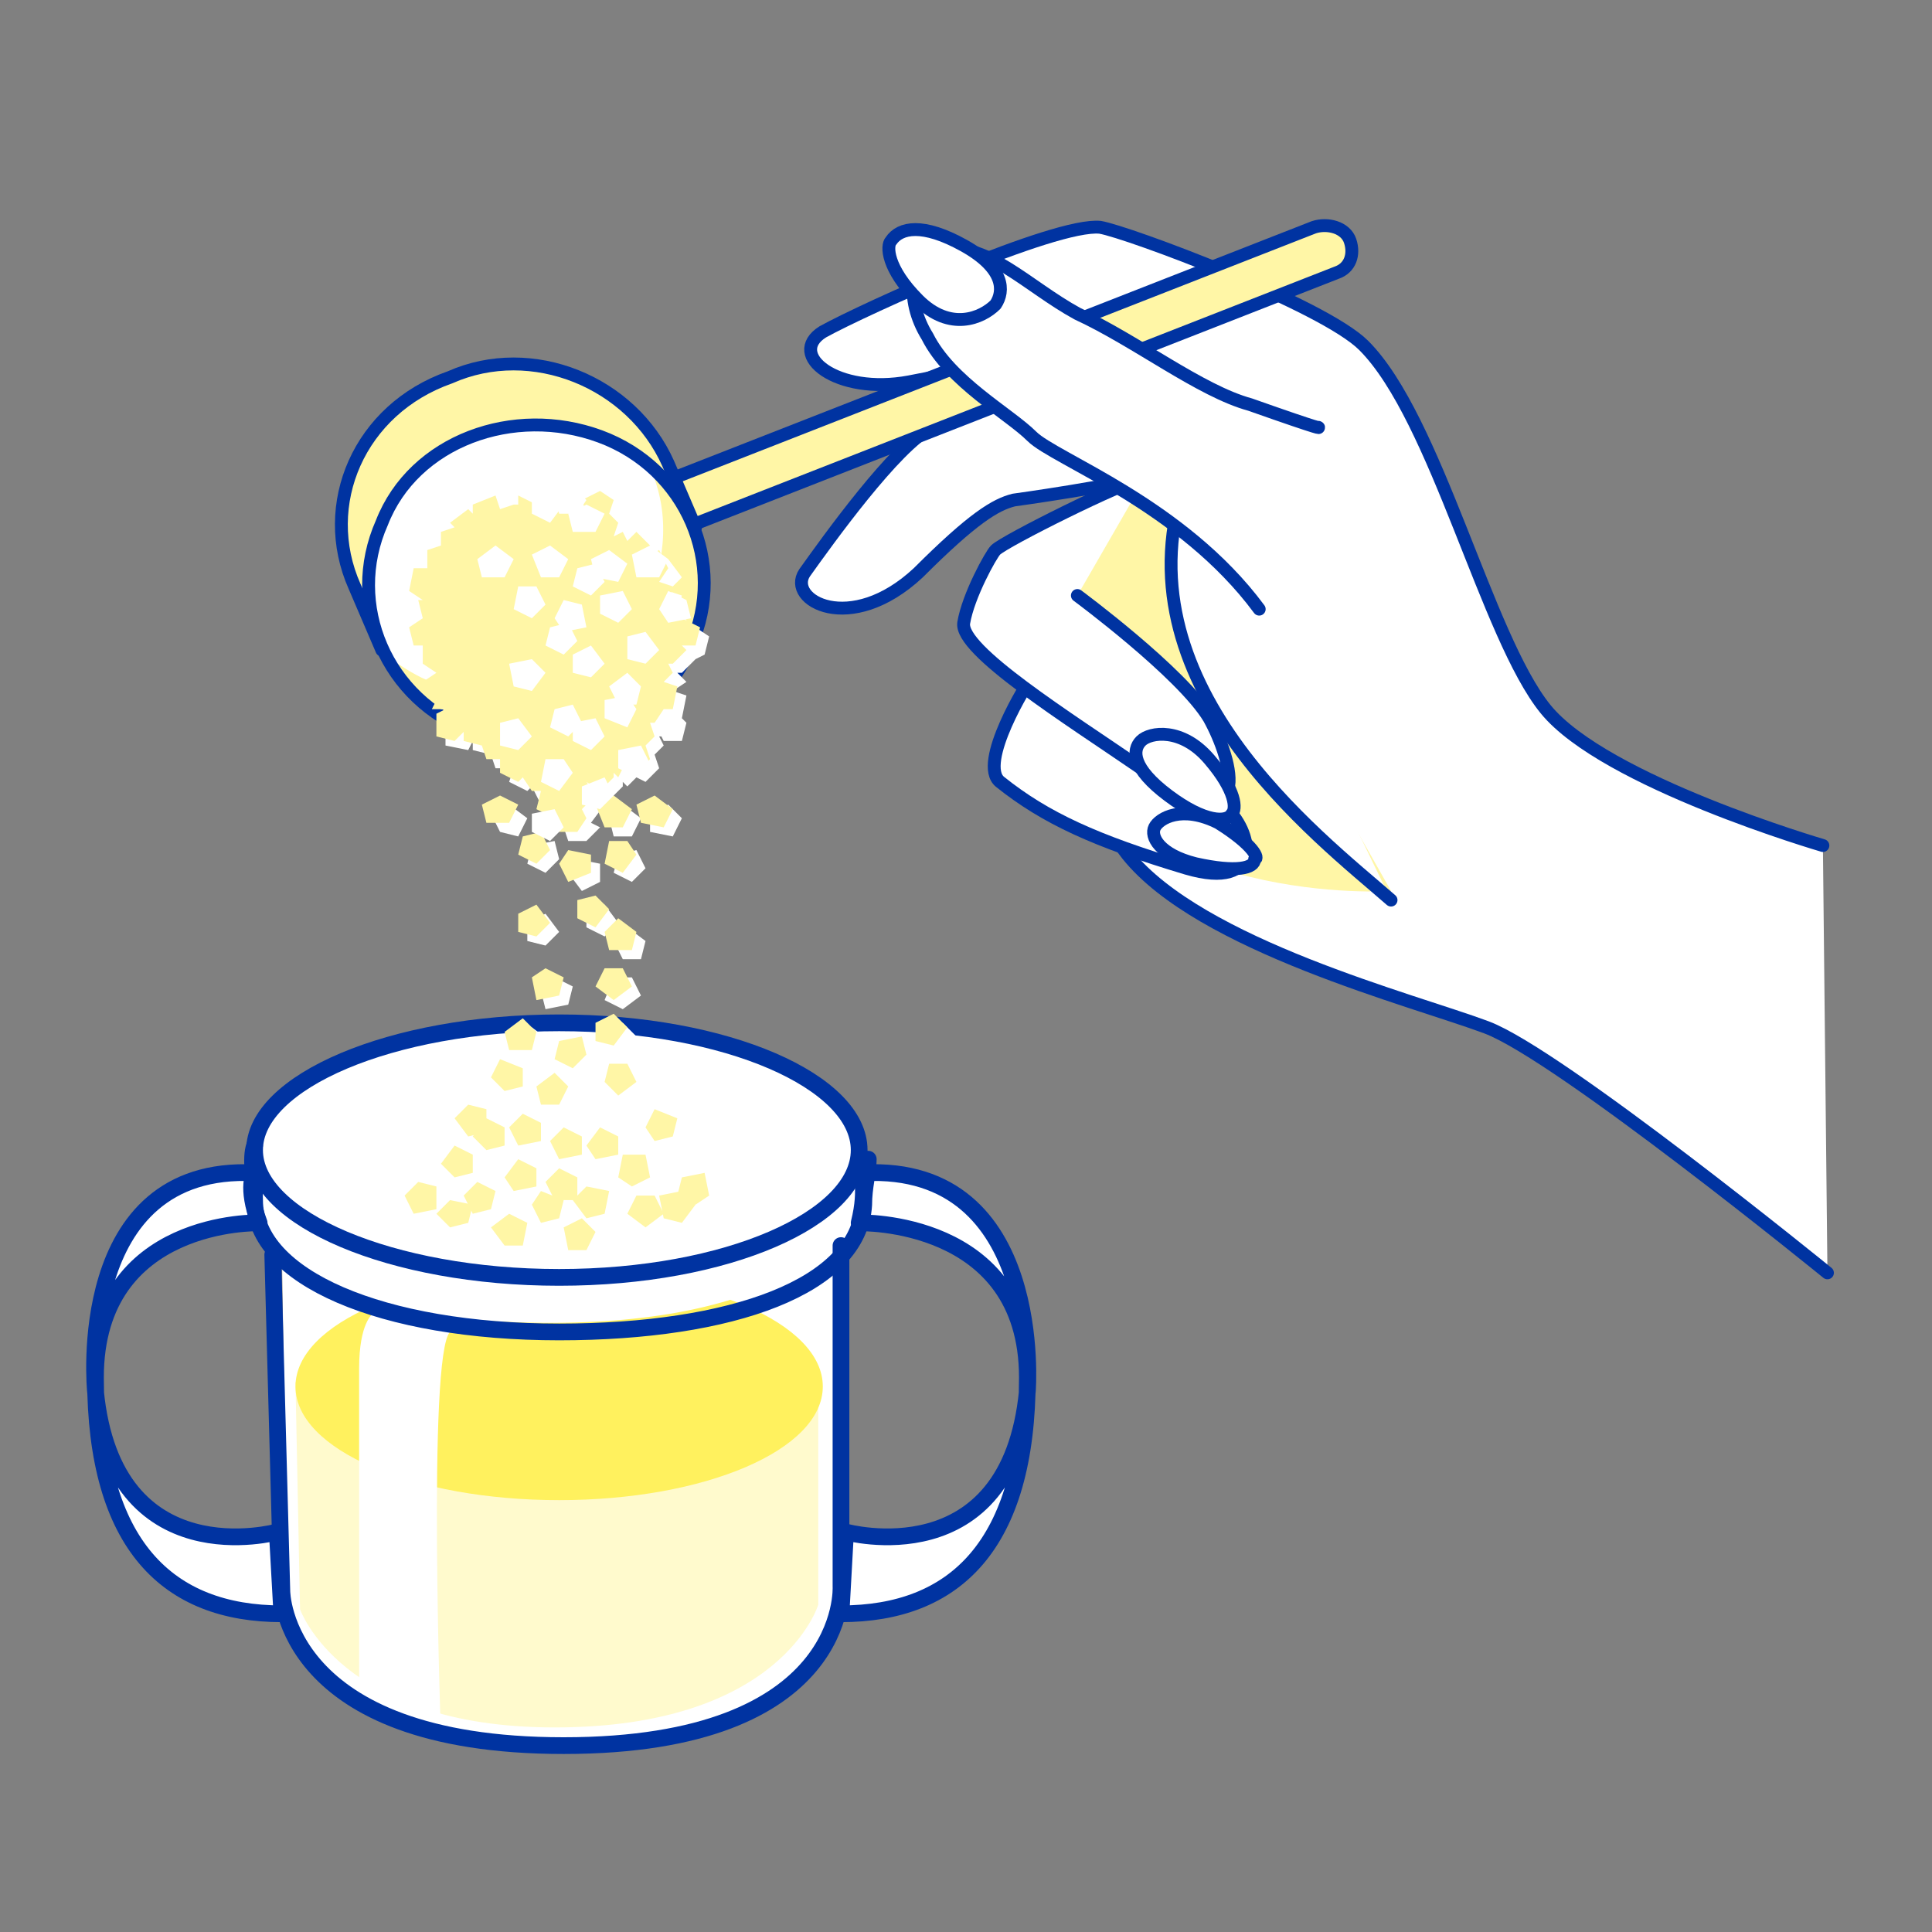 <?xml version="1.0" encoding="utf-8"?>
<!-- Generator: Adobe Illustrator 24.1.2, SVG Export Plug-In . SVG Version: 6.00 Build 0)  -->
<svg version="1.1" id="vector" xmlns="http://www.w3.org/2000/svg" xmlns:xlink="http://www.w3.org/1999/xlink" x="0px" y="0px"
	 viewBox="0 0 42.5 42.5" style="enable-background:new 0 0 42.5 42.5;" xml:space="preserve">
<rect x="0" y="0" width="42.5" height="42.5" fill="#808080" stroke="none"/>
<style type="text/css">
	.st0{fill:#FFFFFF;stroke:#0033A1;stroke-width:0.289;stroke-linecap:round;stroke-linejoin:round;}
	.st1{fill:#FFF6A6;}
	.st2{fill:#FFFFFF;stroke:#0033A1;stroke-width:0.356;stroke-linecap:round;stroke-linejoin:round;}
	.st3{fill:#FFFFFF;}
	.st4{fill:none;stroke:#0033A1;stroke-width:0.289;stroke-linecap:round;stroke-linejoin:round;}
	.st5{clip-path:url(#SVGID_2_);fill:#FFFFFF;}
	.st6{fill:#FFFACD;}
	.st7{fill:none;stroke:#0033A1;stroke-width:0.386;stroke-linecap:round;stroke-linejoin:round;}
	.st8{clip-path:url(#SVGID_4_);fill:#FFFFFF;}
	.st9{clip-path:url(#SVGID_6_);fill:#FFF6A6;}
	.st10{clip-path:url(#SVGID_8_);fill:#FFFFFF;}
	.st11{fill:none;stroke:#0033A1;stroke-width:0.385;stroke-linecap:round;stroke-linejoin:round;}
	.st12{fill-rule:evenodd;clip-rule:evenodd;fill:#FFFFFF;}
	.st13{fill-rule:evenodd;clip-rule:evenodd;fill:#0033A1;}
	.st14{fill:none;stroke:#0033A1;stroke-width:0.222;}
	.st15{fill-rule:evenodd;clip-rule:evenodd;fill:#FFF6A6;}
	.st16{clip-path:url(#SVGID_10_);fill:#FFF6A6;}
	.st17{fill:none;stroke:#FFEE00;stroke-width:0.386;stroke-linecap:round;stroke-linejoin:round;}
	.st18{fill:none;stroke:#0033A1;stroke-width:0.283;stroke-linecap:round;stroke-linejoin:round;}
	.st19{fill:none;stroke:#0033A1;stroke-width:0.368;stroke-linecap:round;stroke-linejoin:round;}
	.st20{fill:#FFFFFF;stroke:#0033A1;stroke-width:0.658;stroke-linecap:round;stroke-linejoin:round;}
	.st21{fill:#FFEE00;}
	.st22{fill:#FFEE00;stroke:#0033A1;stroke-width:0.289;stroke-linecap:round;stroke-linejoin:round;}
	.st23{clip-path:url(#SVGID_12_);fill:#FFFFFF;}
	.st24{clip-path:url(#SVGID_14_);fill:#FFFFFF;}
	.st25{clip-path:url(#SVGID_16_);fill:#FFF6A6;}
	.st26{clip-path:url(#SVGID_18_);fill:#FFFFFF;}
	.st27{fill:none;stroke:#0033A1;stroke-width:0.161;}
	.st28{opacity:0.5;}
	.st29{clip-path:url(#SVGID_20_);fill:#FFEE00;}
	.st30{clip-path:url(#SVGID_22_);fill:#FFFFFF;}
	.st31{clip-path:url(#SVGID_22_);fill:none;stroke:#0033A1;stroke-width:0.283;stroke-linecap:round;stroke-linejoin:round;}
	.st32{clip-path:url(#SVGID_22_);fill:none;stroke:#0033A1;stroke-width:0.255;stroke-linecap:round;stroke-linejoin:round;}
	.st33{clip-path:url(#SVGID_24_);fill:#FFF6A6;}
	.st34{clip-path:url(#SVGID_26_);fill:#FFF6A6;}
	.st35{clip-path:url(#SVGID_26_);fill:none;stroke:#0033A1;stroke-width:0.283;stroke-linecap:round;stroke-linejoin:round;}
	.st36{clip-path:url(#SVGID_26_);fill:#FFFFFF;}
	.st37{fill:#FFF6A6;stroke:#0033A1;stroke-width:0.289;stroke-miterlimit:10;}
	.st38{fill:#FFFFFF;stroke:#0033A1;stroke-width:0.296;stroke-linecap:round;stroke-linejoin:round;}
	.st39{fill:none;stroke:#FFFFFF;stroke-width:0.284;stroke-linecap:round;stroke-linejoin:round;}
	.st40{fill:#FFFACD;stroke:#0033A1;stroke-width:0.289;stroke-linecap:round;stroke-linejoin:round;}
	.st41{fill-rule:evenodd;clip-rule:evenodd;fill:#FFFACD;}
	.st42{clip-path:url(#SVGID_28_);fill:#FFFFFF;}
	.st43{fill:none;stroke:#0033A1;stroke-width:0.391;stroke-linecap:round;stroke-linejoin:round;}
	.st44{clip-path:url(#SVGID_30_);fill:#FFEE00;}
	.st45{clip-path:url(#SVGID_32_);fill:#FFF6A6;}
	.st46{fill:none;stroke:#0033A1;stroke-width:0.39;stroke-linecap:round;stroke-linejoin:round;}
	.st47{fill:#FFF15E;}
	.st48{clip-path:url(#SVGID_34_);fill:#FFF6A6;}
	.st49{clip-path:url(#SVGID_36_);fill:#FFF6A6;}
	.st50{fill:none;stroke:#0033A1;stroke-width:0.321;stroke-linecap:round;stroke-linejoin:round;}
	.st51{fill:#FFFFFF;stroke:#0033A1;stroke-width:0.32;stroke-linecap:round;stroke-linejoin:round;}
	.st52{clip-path:url(#SVGID_38_);fill:#FFFFFF;}
	.st53{fill:none;stroke:#0033A1;stroke-width:0.32;stroke-linecap:round;stroke-linejoin:round;}
	.st54{clip-path:url(#SVGID_40_);fill:#FFFFFF;}
	
		.st55{fill:none;stroke:#0033A1;stroke-width:0.32;stroke-linecap:round;stroke-linejoin:round;stroke-dasharray:0.661,0.661,0.661,0.661,0.661,0.661;}
	.st56{clip-path:url(#SVGID_42_);fill:#FFF6A6;}
	.st57{clip-path:url(#SVGID_44_);fill:#FFF6A6;}
</style>
<g>
	<g>
		<path class="st3" d="M22.6,30.3c0-0.4,0-0.7-0.1-1c0.1,0.8,0.1,1.4,0.1,1.4c-0.4,4-4,3.1-4,3.1v-6.3h0c0.1-0.2,0.3-0.4,0.3-0.6
			c0.4,0,3.1,0.1,3.6,2.4c-0.2-1.4-1-3.5-3.5-3.5c0-0.2,0-0.3,0-0.4h0c0,0,0,0,0-0.1c0-1.5-2.9-2.8-6.6-2.8c-3.6,0-6.5,1.2-6.7,2.6
			h0c-0.1,0.2-0.1,0.4-0.1,0.7c-3-0.1-3.4,2.7-3.4,4.1c0.2-3,3.3-3,3.6-3c0.1,0.2,0.2,0.4,0.4,0.6l0.1,6.3c-0.2,0.1-3.7,0.8-4.1-3.1
			c0,0,0-0.3,0-0.7c0,0.1,0,0.2,0,0.3c0,3.7,1.7,5.2,4.2,5.2l0-0.1c0.2,0.9,1.3,3,6.2,3c4.7,0,5.8-2,6-3C21,35.5,22.6,34,22.6,30.3"
			/>
		<path class="st3" d="M5.9,25.6c0,1.4,2.9,2.5,6.5,2.5c3.6,0,6.5-1.1,6.5-2.5c0-1.4-2.9-2.5-6.5-2.5C8.8,23.1,5.9,24.2,5.9,25.6"/>
		<path class="st6" d="M6.6,35.4c0,0,0.9,2.6,5.6,2.6c5,0,5.8-2.7,5.8-2.7v-5L6.5,30.4L6.6,35.4z"/>
		<path class="st47" d="M6.5,30.5c0,1.4,2.6,2.5,5.8,2.5c3.2,0,5.8-1.1,5.8-2.5c0-1.4-2.6-2.5-5.8-2.5C9.1,28,6.5,29.1,6.5,30.5"/>
		<path class="st3" d="M15.2,23.7c0,0,1.1-0.4,1.1,1.6v2.2L15,27.8l-0.1-3.6C14.8,24.1,14.3,23.7,15.2,23.7"/>
		<path class="st3" d="M8.2,28.9c0,0-0.3,0.2-0.3,1.2v7.3l1.8,0.8c0,0-0.3-8.4,0.2-8.9C10.5,28.8,8.2,28.9,8.2,28.9"/>
		<path class="st3" d="M5.6,25.8c0,0,1.1,2.3,6.5,2.3c5.4,0,6.8-2.3,6.8-2.4c0,0,0.1,0.7-0.3,1.3c0,0-1.1,2.1-6.5,2.1
			c-5.4,0-6.6-2-6.6-2.3C5.6,26.6,5.6,25.8,5.6,25.8"/>
		<path class="st19" d="M18.9,26.9c0,0,3.7-0.1,3.7,3.4c0,3.7-1.6,5.2-4.1,5.2l0.1-1.8c0,0,3.6,1,4-3.1c0,0,0.4-5-3.6-4.8
			C18.9,25.8,19.1,26.1,18.9,26.9z"/>
		<path class="st19" d="M5.7,26.9c0,0-3.6-0.1-3.6,3.4c0,3.7,1.6,5.2,4.1,5.2l-0.1-1.8c0,0-3.6,1-4-3.1c0,0-0.5-5,3.5-4.8
			C5.6,25.8,5.4,26.1,5.7,26.9z"/>
		<path class="st19" d="M5.6,25.3c0,1.5,3,2.8,6.7,2.8c3.7,0,6.6-1.3,6.6-2.8c0-1.5-2.9-2.8-6.6-2.8C8.6,22.5,5.6,23.8,5.6,25.3z"/>
		<path class="st19" d="M5.6,25.2c-0.1,0.3,0,0.7,0,1.2c0,1.7,2.8,2.9,6.7,2.9c3.8,0,6.6-1,6.7-2.8c0-0.4,0.1-0.7,0.1-1"/>
		<path class="st19" d="M6,27.6L6.2,35c0,0,0,3.4,6.2,3.4c6.3,0,6.1-3.5,6.1-3.5v-7.5"/>
		<path class="st3" d="M40.2,28c0,0-5.9-4.8-7.5-5.4c-1.6-0.6-6.3-1.8-7.9-3.8c-2.9-3.7-0.1-9.5-0.1-9.5l-0.7-2
			c-0.5,0.3-1.9,0.7-4,1.1c-1.6,0.3-2.7-0.6-1.9-1.1C19,6.8,23.2,4.9,24.2,5c0.6,0.1,4.9,1.7,5.8,2.6c1.6,1.6,2.7,6.4,4,8
			c1.3,1.6,6.1,3,6.1,3"/>
		<path class="st18" d="M40.2,28c0,0-5.9-4.8-7.5-5.4c-1.6-0.6-6.3-1.8-7.9-3.8c-2.9-3.7-0.1-9.5-0.1-9.5l-0.7-2
			c-0.5,0.3-1.9,0.7-4,1.1c-1.6,0.3-2.7-0.6-1.9-1.1C19,6.8,23.2,4.9,24.2,5c0.6,0.1,4.9,1.7,5.8,2.6c1.6,1.6,2.7,6.4,4,8
			c1.3,1.6,6.1,3,6.1,3"/>
		<path class="st3" d="M25.6,10.4c-1.1,0.3-3.3,0.6-3.3,0.6c-0.4,0.1-0.9,0.4-2.1,1.6c-1.5,1.4-2.9,0.6-2.5,0c0.5-0.7,2-2.8,2.8-3.2
			C21.3,9,24.3,8.4,25,7.9L25.6,10.4z"/>
		<path class="st18" d="M25.6,10.4c-1.1,0.3-3.3,0.6-3.3,0.6c-0.4,0.1-0.9,0.4-2.1,1.6c-1.5,1.4-2.9,0.6-2.5,0
			c0.5-0.7,2-2.8,2.8-3.2C21.3,9,24.3,8.4,25,7.9L25.6,10.4z"/>
		<path class="st1" d="M22.8,15.9c0-0.9,1.9-5.7,2-6.1c0.1-0.3,5.8,9.8,5.8,9.8S24.9,20,22.8,15.9"/>
		<path class="st3" d="M22.7,14.9c-0.1,0.1-1.2,1.9-0.7,2.3c1,0.8,2.1,1.3,4.1,1.9c1.7,0.5,1.5-0.8,0.8-1.4
			C26.2,17,22.7,14.9,22.7,14.9"/>
		<path class="st18" d="M22.7,14.9c-0.1,0.1-1.2,1.9-0.7,2.3c1,0.8,2.1,1.3,4.1,1.9c1.7,0.5,1.5-0.8,0.8-1.4
			C26.2,17,22.7,14.9,22.7,14.9z"/>
		<path class="st3" d="M25.2,10.5c-0.5,0.1-3.1,1.4-3.3,1.6c-0.1,0.1-0.6,1-0.7,1.6c-0.1,0.6,2.3,2.1,3.9,3.2c2.6,1.8,2-0.2,1.5-1.1
			c-0.6-1-2.9-2.7-2.9-2.7"/>
		<path class="st18" d="M25.2,10.5c-0.5,0.1-3.1,1.4-3.3,1.6c-0.1,0.1-0.6,1-0.7,1.6c-0.1,0.6,2.3,2.1,3.9,3.2
			c2.6,1.8,2-0.2,1.5-1.1c-0.6-1-2.9-2.7-2.9-2.7"/>
		<path class="st3" d="M26.8,18.1c-0.8-0.4-1.3-0.1-1.4,0.1c-0.1,0.2,0.1,0.6,0.9,0.8c0.9,0.2,1.3,0.1,1.3-0.1
			C27.7,18.9,27.6,18.6,26.8,18.1"/>
		<path class="st18" d="M26.8,18.1c-0.8-0.4-1.3-0.1-1.4,0.1c-0.1,0.2,0.1,0.6,0.9,0.8c0.9,0.2,1.3,0.1,1.3-0.1
			C27.7,18.9,27.6,18.6,26.8,18.1z"/>
		<path class="st3" d="M26.6,16.7c-0.6-0.7-1.3-0.6-1.5-0.4c-0.2,0.2-0.2,0.6,0.6,1.2c0.8,0.6,1.3,0.6,1.4,0.4
			C27.2,17.8,27.2,17.4,26.6,16.7"/>
		<path class="st18" d="M26.6,16.7c-0.6-0.7-1.3-0.6-1.5-0.4c-0.2,0.2-0.2,0.6,0.6,1.2c0.8,0.6,1.3,0.6,1.4,0.4
			C27.2,17.8,27.2,17.4,26.6,16.7z"/>
		<path class="st3" d="M26.1,10.5c-1.6,4.5,2.9,7.9,4.5,9.3"/>
		<path class="st18" d="M26.1,10.5c-1.6,4.5,2.9,7.9,4.5,9.3"/>
	</g>
	<g>
		<defs>
			<path id="SVGID_33_" d="M28.9,5l-16.6,6.5c-0.3,0.1-0.4,0.4-0.3,0.7c0.1,0.3,0.5,0.4,0.8,0.3L29.4,6c0.3-0.1,0.4-0.4,0.3-0.7
				C29.6,5.1,29.4,5,29.2,5C29.1,5,29,5,28.9,5"/>
		</defs>
		<clipPath id="SVGID_2_">
			<use xlink:href="#SVGID_33_"  style="overflow:visible;"/>
		</clipPath>
		<polygon style="clip-path:url(#SVGID_2_);fill:#FFF6A6;" points="27,-1.3 32.8,11.5 14.8,18.9 8.9,6.2 		"/>
	</g>
	<g>
		<path class="st18" d="M29.4,6c0.3-0.1,0.4-0.4,0.3-0.7C29.6,5,29.2,4.9,28.9,5l-16.6,6.5c-0.3,0.1-0.4,0.4-0.3,0.7
			c0.1,0.3,0.5,0.4,0.8,0.3L29.4,6z"/>
		<path class="st3" d="M27.7,13.4c-1.7-2.3-4.5-3.3-5-3.8c-0.5-0.5-1.8-1.2-2.3-2.2c-0.5-0.8-0.4-1.8,0.3-1.9c1-0.2,1.9,0.8,3,1.4
			c1.3,0.6,2.7,1.7,3.8,2C29.2,9.5,29,9.4,29,9.4"/>
		<path class="st18" d="M27.7,13.4c-1.7-2.3-4.5-3.3-5-3.8c-0.5-0.5-1.8-1.2-2.3-2.2c-0.5-0.8-0.4-1.8,0.3-1.9c1-0.2,1.9,0.8,3,1.4
			c1.3,0.6,2.7,1.7,3.8,2C29.2,9.5,29,9.4,29,9.4"/>
		<path class="st3" d="M20.2,6.6c0.7,0.7,1.4,0.4,1.7,0.1c0.2-0.3,0.2-0.8-0.7-1.3c-0.9-0.5-1.4-0.4-1.6-0.1
			C19.5,5.4,19.5,5.9,20.2,6.6"/>
		<path class="st18" d="M20.2,6.6c0.7,0.7,1.4,0.4,1.7,0.1c0.2-0.3,0.2-0.8-0.7-1.3c-0.9-0.5-1.4-0.4-1.6-0.1
			C19.5,5.4,19.5,5.9,20.2,6.6z"/>
	</g>
	<g>
		<defs>
			<path id="SVGID_35_" d="M11.2,8c-0.5,0-0.9,0.1-1.4,0.3C7.9,9,7,11.1,7.8,12.8l0.6,1.4l6.9-2.7l-0.6-1.4C14.1,8.8,12.7,8,11.2,8
				C11.2,8,11.2,8,11.2,8"/>
		</defs>
		<clipPath id="SVGID_4_">
			<use xlink:href="#SVGID_35_"  style="overflow:visible;"/>
		</clipPath>
		<polygon style="clip-path:url(#SVGID_4_);fill:#FFF6A6;" points="4.7,8.9 14.1,5.2 17.6,13.4 8.2,17.1 		"/>
	</g>
	<g>
		<path class="st18" d="M14.7,10.2c-0.8-1.8-3-2.7-4.8-1.9C7.9,9,7,11.1,7.8,12.9l0.6,1.4l6.9-2.7L14.7,10.2z"/>
		<path class="st1" d="M15.3,14.2c0.6-1.5,0.2-3.1-1.1-4.1c0.5,0.9,0.4,1.9,0,2.9c-0.8,1.8-2.8,2.5-4.7,1.8
			c-0.3-0.1-0.7-0.1-0.9-0.4c0.4,0.7,1,1.3,1.9,1.6C12.3,16.9,14.5,16,15.3,14.2"/>
		<path class="st3" d="M14.3,13.1c0.4-1,0.4-2.1-0.1-3c-0.3-0.2-0.6-0.4-0.9-0.5c-1.9-0.7-4.1,0.1-4.8,1.9c-0.4,1-0.4,2.1,0.1,3
			c0.3,0.2,0.6,0.4,0.9,0.5C11.4,15.7,13.5,14.9,14.3,13.1"/>
		<path class="st3" d="M14.2,12.7c0.6-0.5,0.1-2.5-0.2-2.6c-0.3-0.2-0.5-0.3-0.8-0.4c-1.9-0.7-4.1,0.1-4.8,1.9c-0.4,1-0.4,2.1,0.1,3
			L14.2,12.7z"/>
		<path class="st18" d="M10.4,16.1c1.9,0.7,4.1-0.1,4.8-1.9c0.8-1.8-0.1-3.9-2-4.6c-1.9-0.7-4.1,0.1-4.8,1.9
			C7.6,13.3,8.5,15.4,10.4,16.1z"/>
		<polygon class="st3" points="11.7,18.6 11.6,19 12,19.2 12.3,18.9 12.2,18.5 		"/>
		<polygon class="st3" points="13.6,18.8 13.5,19.2 13.9,19.4 14.2,19.1 14,18.7 		"/>
		<polygon class="st3" points="12.9,20 12.9,20.4 13.3,20.6 13.6,20.3 13.3,19.9 		"/>
		<polygon class="st3" points="12.5,19.2 12.8,19.6 13.2,19.4 13.2,19 12.7,18.9 		"/>
		<polygon class="st3" points="11.6,20.3 11.6,20.7 12,20.8 12.3,20.5 12,20.1 		"/>
		<polygon class="st3" points="14.3,17.9 14.3,18.3 14.8,18.4 15,18 14.7,17.7 		"/>
		<polygon class="st3" points="10.8,17.9 11,18.3 11.4,18.4 11.6,18 11.2,17.7 		"/>
		<polygon class="st3" points="13.4,18 13.5,18.4 13.9,18.4 14.1,18 13.7,17.7 		"/>
		<polygon class="st3" points="13.5,20.7 13.7,21.1 14.1,21.1 14.2,20.7 13.8,20.4 		"/>
		<polygon class="st3" points="15.6,14 15.3,13.8 15.2,13.8 15,13.5 14.9,13.5 15,13.1 14.7,13 15,12.7 14.7,12.3 14.5,12.4 
			14.6,12.3 14.2,11.9 14,12.1 13.9,11.9 13.7,12 13.8,11.7 13.7,11.5 13.8,11.3 13.4,11 13,11.2 13.1,11.5 12.8,11.6 12.8,11.4 
			12.4,11.2 12.3,11.3 12.1,11 11.6,11.1 11.6,11.3 11.5,11.3 11.3,11.4 11.1,11.2 10.6,11.3 10.6,11.5 10.5,11.4 10.2,11.7 
			10.2,11.8 9.9,11.9 9.9,12.2 9.6,12.3 9.6,12.7 9.3,12.7 9.2,13.2 9.5,13.4 9.4,13.4 9.5,13.8 9.5,13.8 9.2,14 9.3,14.4 9.5,14.4 
			9.5,14.8 9.8,15 9.5,15.2 9.7,15.6 9.8,15.6 9.8,15.8 10,15.8 9.8,15.9 9.8,16.4 10.3,16.5 10.4,16.3 10.4,16.5 10.8,16.6 
			10.9,16.9 11.3,16.9 11.2,17.2 11.6,17.4 11.7,17.3 11.9,17.7 12.1,17.6 12,18 12.4,18.2 12.5,18.5 12.9,18.5 13.2,18.2 13,18.1 
			13.3,17.7 13.1,17.5 13.4,17.6 13.7,17.3 13.7,17.2 13.8,17.3 14,17.1 14.2,17.2 14.5,16.9 14.4,16.6 14.6,16.4 14.5,16.2 
			14.7,16.2 14.8,15.8 15,15.8 15.1,15.3 14.8,15.2 15.1,15 14.9,14.8 15,14.8 15.3,14.5 15.3,14.5 15.5,14.4 		"/>
		<polygon class="st1" points="11.5,18.4 11.4,18.8 11.8,19 12.1,18.7 11.9,18.3 		"/>
		<polygon class="st1" points="13.4,18.5 13.3,19 13.7,19.2 14,18.8 13.8,18.5 		"/>
		<polygon class="st1" points="12.7,19.8 12.7,20.2 13.1,20.4 13.4,20 13.1,19.7 		"/>
		<polygon class="st1" points="12.3,19 12.5,19.4 13,19.2 13,18.8 12.5,18.7 		"/>
		<polygon class="st1" points="11.4,20.1 11.4,20.5 11.8,20.6 12.1,20.3 11.8,19.9 		"/>
		<polygon class="st1" points="14,17.7 14.1,18.1 14.6,18.2 14.8,17.8 14.4,17.5 		"/>
		<polygon class="st1" points="10.6,17.7 10.7,18.1 11.2,18.1 11.4,17.7 11,17.5 		"/>
		<polygon class="st1" points="13.1,17.7 13.3,18.2 13.7,18.2 13.9,17.8 13.5,17.5 		"/>
		<polygon class="st1" points="13.3,20.5 13.4,20.9 13.9,20.9 14,20.5 13.6,20.2 		"/>
		<polygon class="st1" points="15.4,13.8 15,13.6 15,13.6 14.8,13.3 14.7,13.3 14.8,12.9 14.5,12.8 14.7,12.5 14.5,12.1 14.3,12.2 
			14.3,12 14,11.7 13.8,11.9 13.7,11.7 13.5,11.8 13.6,11.5 13.4,11.3 13.5,11 13.2,10.8 12.8,11 12.9,11.3 12.6,11.3 12.6,11.2 
			12.2,11 12.1,11.1 11.9,10.8 11.4,10.9 11.4,11.1 11.3,11.1 11,11.2 10.9,10.9 10.4,11.1 10.4,11.3 10.3,11.2 9.9,11.5 10,11.6 
			9.7,11.7 9.7,12 9.4,12.1 9.4,12.5 9.1,12.5 9,13 9.3,13.2 9.2,13.2 9.3,13.6 9.3,13.6 9,13.8 9.1,14.2 9.3,14.2 9.3,14.6 
			9.6,14.8 9.3,15 9.5,15.4 9.6,15.4 9.5,15.6 9.8,15.6 9.6,15.7 9.6,16.2 10,16.3 10.2,16.1 10.2,16.3 10.6,16.4 10.7,16.7 
			11,16.7 11,17 11.4,17.2 11.5,17.1 11.7,17.4 11.9,17.4 11.8,17.8 12.2,18 12.3,18.3 12.7,18.3 12.9,18 12.8,17.8 13.1,17.5 
			12.9,17.2 13.2,17.4 13.5,17.1 13.5,17 13.6,17.1 13.7,16.9 14,17 14.3,16.7 14.2,16.4 14.4,16.2 14.3,15.9 14.4,15.9 14.6,15.6 
			14.8,15.6 14.9,15.1 14.6,15 14.8,14.8 14.7,14.6 14.8,14.6 15.1,14.3 15,14.2 15.3,14.2 		"/>
		<polygon class="st3" points="11.4,12.9 11.3,13.4 11.7,13.6 12,13.3 11.8,12.9 		"/>
		<polygon class="st3" points="13.2,13.1 13.2,13.5 13.6,13.7 13.9,13.4 13.7,13 		"/>
		<polygon class="st3" points="12,16.7 11.9,17.2 12.3,17.4 12.6,17 12.4,16.7 		"/>
		<polygon class="st3" points="11.7,17.9 11.7,18.3 12.1,18.5 12.4,18.2 12.2,17.8 		"/>
		<polygon class="st3" points="13.6,16.5 13.6,16.9 14,17.1 14.3,16.8 14.1,16.4 		"/>
		<polygon class="st3" points="12.2,15.6 12.1,16 12.5,16.2 12.8,15.9 12.6,15.5 		"/>
		<polygon class="st3" points="12.1,13.8 12,14.2 12.4,14.4 12.7,14.1 12.5,13.7 		"/>
		<polygon class="st3" points="12.7,12.5 12.6,12.9 13,13.1 13.3,12.8 13.1,12.4 		"/>
		<polygon class="st3" points="11.4,10.5 11.4,10.9 11.8,11.1 12.1,10.8 11.9,10.4 		"/>
		<polygon class="st3" points="12.6,14.4 12.6,14.8 13,14.9 13.3,14.6 13,14.2 		"/>
		<polygon class="st3" points="11,15.9 11,16.4 11.4,16.5 11.7,16.2 11.4,15.8 		"/>
		<polygon class="st3" points="13.3,15.4 13.3,15.8 13.8,16 14,15.6 13.8,15.3 		"/>
		<polygon class="st3" points="13.8,14 13.8,14.5 14.2,14.6 14.5,14.3 14.2,13.9 		"/>
		<polygon class="st3" points="11.7,10.9 11.7,11.3 12.1,11.5 12.4,11.1 12.1,10.8 		"/>
		<polygon class="st3" points="12.6,15.9 12.6,16.3 13,16.5 13.3,16.2 13.1,15.8 		"/>
		<polygon class="st3" points="12.8,17.3 12.8,17.7 13.2,17.8 13.5,17.5 13.3,17.1 		"/>
		<polygon class="st3" points="12.2,13.6 12.4,13.9 12.9,13.8 12.8,13.3 12.4,13.2 		"/>
		<polygon class="st3" points="14.5,13.4 14.7,13.7 15.2,13.6 15.1,13.2 14.7,13 		"/>
		<polygon class="st3" points="11.2,14.6 11.3,15.1 11.7,15.2 12,14.8 11.7,14.5 		"/>
		<polygon class="st3" points="13.9,12.2 14,12.7 14.5,12.7 14.7,12.3 14.3,12 		"/>
		<polygon class="st3" points="12.2,10.9 12.3,11.3 12.7,11.3 12.9,11 12.6,10.7 		"/>
		<polygon class="st3" points="10.5,12.3 10.6,12.7 11.1,12.7 11.3,12.3 10.9,12 		"/>
		<polygon class="st3" points="13,12.3 13.1,12.7 13.6,12.8 13.8,12.4 13.4,12.1 		"/>
		<polygon class="st3" points="12.5,11.3 12.6,11.7 13.1,11.7 13.3,11.3 12.9,11.1 		"/>
		<polygon class="st3" points="11.7,12.2 11.9,12.7 12.3,12.7 12.5,12.3 12.1,12 		"/>
		<polygon class="st3" points="13.4,15.1 13.6,15.5 14,15.5 14.1,15.1 13.8,14.8 		"/>
		<polygon class="st3" points="14.4,15.9 14.6,16.3 15,16.3 15.1,15.9 14.8,15.6 		"/>
		<polygon class="st3" points="14,22.8 13.7,22.5 13.3,22.7 13.3,23.1 13.8,23.2 		"/>
		<polygon class="st3" points="15.5,26.7 15.2,26.4 14.8,26.6 14.8,27 15.2,27.1 		"/>
		<polygon class="st3" points="12.7,24.2 12.4,23.9 12,24.1 12.1,24.5 12.5,24.5 		"/>
		<polygon class="st3" points="13.4,27.3 13,27 12.6,27.3 12.7,27.7 13.2,27.7 		"/>
		<polygon class="st3" points="12.1,22.9 11.7,22.6 11.3,22.9 11.5,23.3 11.9,23.3 		"/>
		<polygon class="st3" points="13,23.1 12.5,23.1 12.4,23.5 12.8,23.7 13.1,23.5 		"/>
		<polygon class="st3" points="14.6,26.5 14.2,26.5 14.1,27 14.4,27.2 14.8,26.9 		"/>
		<polygon class="st3" points="14.1,23.6 13.6,23.6 13.5,24 13.8,24.3 14.2,24 		"/>
		<polygon class="st3" points="14.4,25.7 13.9,25.7 13.8,26.1 14.2,26.3 14.5,26.1 		"/>
		<polygon class="st3" points="15.7,26.1 15.2,26.1 15.1,26.5 15.5,26.7 15.8,26.5 		"/>
		<polygon class="st3" points="13.9,21.5 13.5,21.5 13.3,22 13.7,22.2 14.1,21.9 		"/>
		<polygon class="st3" points="12.6,21.7 12.2,21.5 11.9,21.8 12,22.2 12.5,22.1 		"/>
		<polygon class="st3" points="13.1,25.2 12.7,25 12.3,25.3 12.5,25.7 13,25.6 		"/>
		<polygon class="st3" points="13,26.1 12.6,25.9 12.2,26.2 12.4,26.6 12.9,26.6 		"/>
		<polygon class="st3" points="11.8,27.1 11.4,26.9 11.1,27.3 11.3,27.6 11.7,27.6 		"/>
		<polygon class="st3" points="11.1,26.4 10.7,26.2 10.4,26.5 10.6,26.9 11,26.8 		"/>
		<polygon class="st3" points="15.1,24.8 14.7,24.7 14.4,25 14.6,25.4 15.1,25.2 		"/>
		<polygon class="st3" points="13.8,25.2 13.4,25.1 13.1,25.4 13.4,25.8 13.8,25.6 		"/>
		<polygon class="st3" points="12,25.9 11.6,25.7 11.3,26.1 11.5,26.4 12,26.3 		"/>
		<polygon class="st3" points="12.1,24.9 11.7,24.7 11.4,25 11.7,25.4 12.1,25.3 		"/>
		<polygon class="st3" points="10.6,26.7 10.2,26.6 9.9,26.9 10.1,27.3 10.5,27.2 		"/>
		<polygon class="st3" points="11.3,25 10.9,24.8 10.6,25.2 10.9,25.5 11.3,25.4 		"/>
		<polygon class="st3" points="10.7,25.6 10.2,25.5 9.9,25.8 10.2,26.1 10.6,26 		"/>
		<polygon class="st3" points="9.8,26.4 9.4,26.2 9.1,26.5 9.3,26.9 9.8,26.8 		"/>
		<polygon class="st3" points="13.6,26.4 13.2,26.3 12.9,26.6 13.1,27 13.6,26.9 		"/>
		<polygon class="st3" points="10.9,24.6 10.5,24.5 10.2,24.8 10.5,25.2 10.9,25.1 		"/>
		<polygon class="st3" points="12.6,26.6 12.2,26.4 11.9,26.8 12.1,27.1 12.6,27 		"/>
		<polygon class="st3" points="11.7,23.7 11.2,23.5 11,23.9 11.3,24.2 11.7,24.1 		"/>
		<polygon class="st1" points="13.8,22.6 13.5,22.3 13.1,22.5 13.1,22.9 13.5,23 		"/>
		<polygon class="st1" points="15.3,26.5 15,26.2 14.5,26.3 14.6,26.8 15,26.9 		"/>
		<polygon class="st1" points="12.5,23.9 12.2,23.6 11.8,23.9 11.9,24.3 12.3,24.3 		"/>
		<polygon class="st1" points="13.1,27.1 12.8,26.8 12.4,27 12.5,27.5 12.9,27.5 		"/>
		<polygon class="st1" points="11.8,22.7 11.5,22.4 11.1,22.7 11.2,23.1 11.7,23.1 		"/>
		<polygon class="st1" points="12.8,22.8 12.3,22.9 12.2,23.3 12.6,23.5 12.9,23.2 		"/>
		<polygon class="st1" points="14.4,26.3 14,26.3 13.8,26.7 14.2,27 14.6,26.7 		"/>
		<polygon class="st1" points="13.8,23.4 13.4,23.4 13.3,23.8 13.6,24.1 14,23.8 		"/>
		<polygon class="st1" points="14.2,25.4 13.7,25.4 13.6,25.9 13.9,26.1 14.3,25.9 		"/>
		<polygon class="st1" points="15.5,25.8 15,25.9 14.9,26.3 15.3,26.5 15.6,26.3 		"/>
		<polygon class="st1" points="13.7,21.3 13.3,21.3 13.1,21.7 13.5,22 13.9,21.7 		"/>
		<polygon class="st1" points="12.4,21.5 12,21.3 11.7,21.5 11.8,22 12.3,21.9 		"/>
		<polygon class="st1" points="12.8,25 12.4,24.8 12.1,25.1 12.3,25.5 12.8,25.4 		"/>
		<polygon class="st1" points="12.7,25.9 12.3,25.7 12,26 12.2,26.4 12.7,26.4 		"/>
		<polygon class="st1" points="11.6,26.9 11.2,26.7 10.8,27 11.1,27.4 11.5,27.4 		"/>
		<polygon class="st1" points="10.9,26.2 10.5,26 10.2,26.3 10.4,26.7 10.8,26.6 		"/>
		<polygon class="st1" points="14.9,24.6 14.4,24.4 14.2,24.8 14.4,25.1 14.8,25 		"/>
		<polygon class="st1" points="13.6,25 13.2,24.8 12.9,25.2 13.1,25.5 13.6,25.4 		"/>
		<polygon class="st1" points="11.8,25.7 11.4,25.5 11.1,25.9 11.3,26.2 11.8,26.1 		"/>
		<polygon class="st1" points="11.9,24.7 11.5,24.5 11.2,24.8 11.4,25.2 11.9,25.1 		"/>
		<polygon class="st1" points="10.4,26.5 9.9,26.4 9.6,26.7 9.9,27 10.3,26.9 		"/>
		<polygon class="st1" points="11.1,24.8 10.7,24.6 10.4,25 10.7,25.3 11.1,25.2 		"/>
		<polygon class="st1" points="10.4,25.4 10,25.2 9.7,25.6 10,25.9 10.4,25.8 		"/>
		<polygon class="st1" points="9.6,26.1 9.2,26 8.9,26.3 9.1,26.7 9.6,26.6 		"/>
		<polygon class="st1" points="13.4,26.2 12.9,26.1 12.6,26.4 12.9,26.8 13.3,26.7 		"/>
		<polygon class="st1" points="10.7,24.4 10.3,24.3 10,24.6 10.3,25 10.7,24.9 		"/>
		<polygon class="st1" points="12.4,26.4 11.9,26.2 11.7,26.5 11.9,26.9 12.3,26.8 		"/>
		<polygon class="st1" points="11.5,23.5 11,23.3 10.8,23.7 11.1,24 11.5,23.9 		"/>
	</g>
</g>
</svg>
